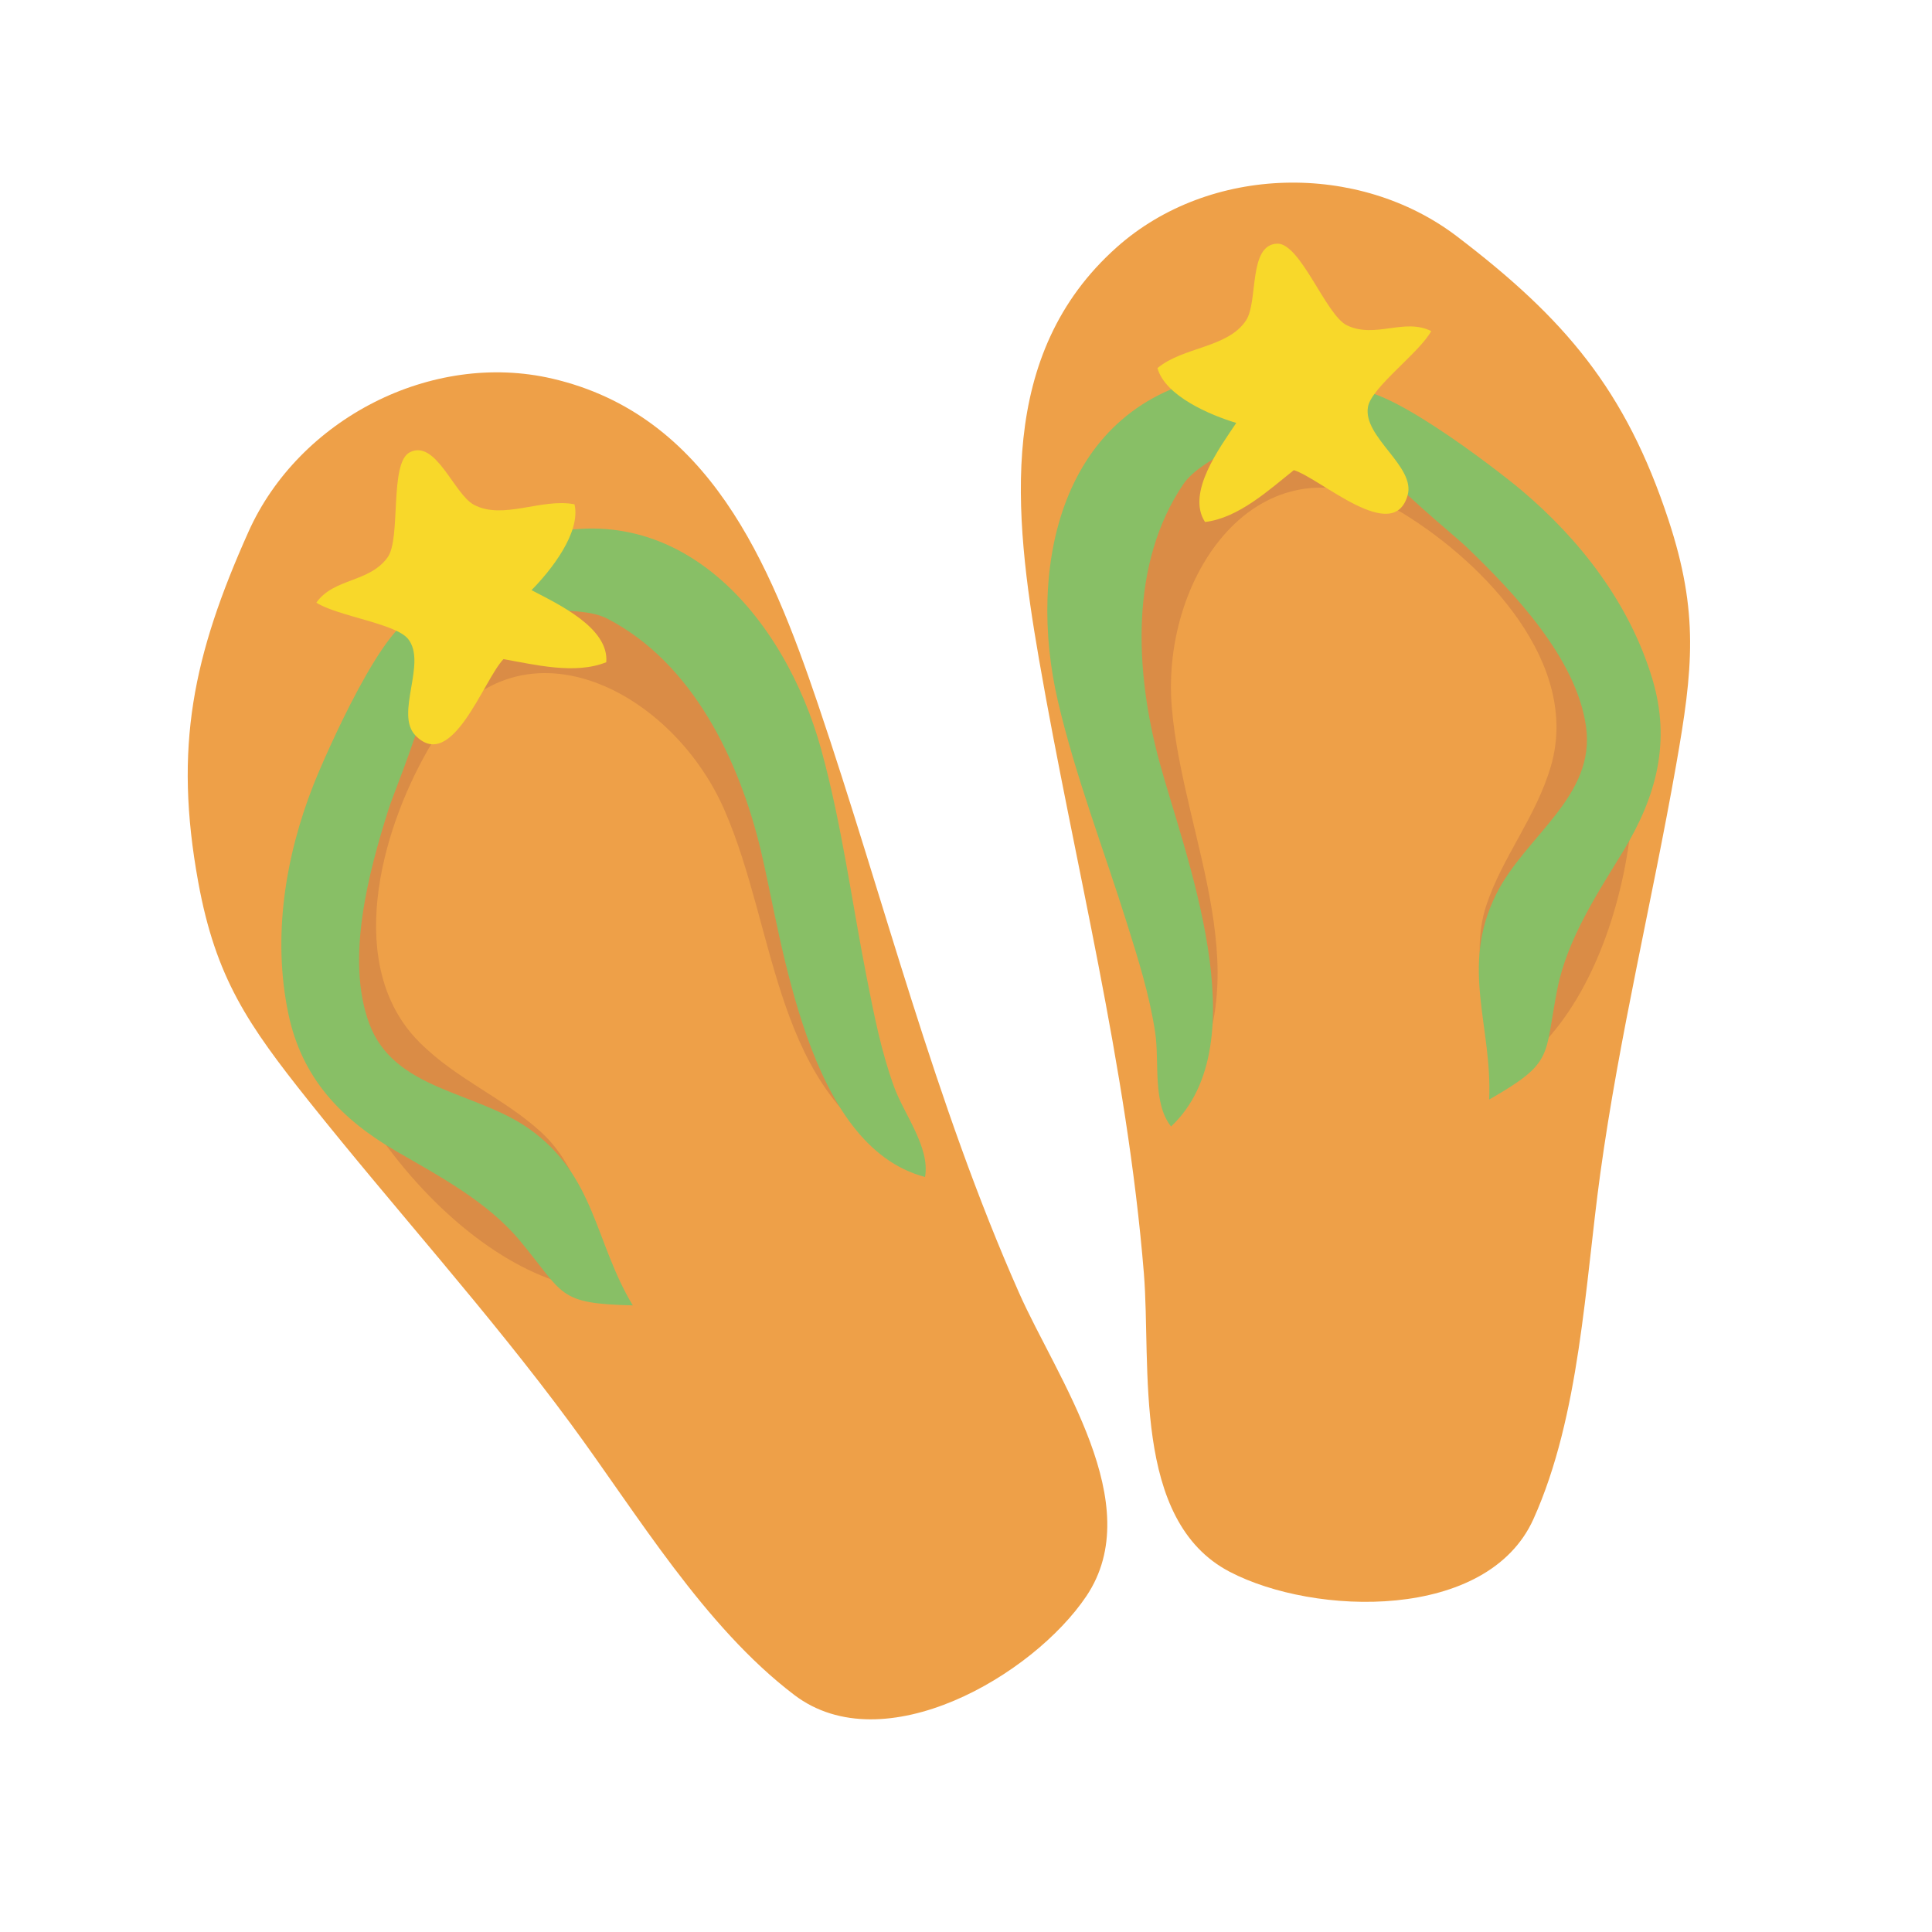<?xml version="1.0" encoding="UTF-8" standalone="no"?>
<svg
   xmlns:dc="http://purl.org/dc/elements/1.1/"
   xmlns:cc="http://creativecommons.org/ns#"
   xmlns:rdf="http://www.w3.org/1999/02/22-rdf-syntax-ns#"
   xmlns:svg="http://www.w3.org/2000/svg"
   xmlns="http://www.w3.org/2000/svg"
   xmlns:sodipodi="http://sodipodi.sourceforge.net/DTD/sodipodi-0.dtd"
   xmlns:inkscape="http://www.inkscape.org/namespaces/inkscape"
   viewBox="0 0 250 250"
   height="250"
   width="250"
   xml:space="preserve"
   version="1.1"
   id="svg2"
   inkscape:version="0.91 r13725"
   sodipodi:docname="summer_flipflop3.svg"><sodipodi:namedview
     pagecolor="#ffffff"
     bordercolor="#666666"
     borderopacity="1"
     objecttolerance="10"
     gridtolerance="10"
     guidetolerance="10"
     inkscape:pageopacity="0"
     inkscape:pageshadow="2"
     inkscape:window-width="1319"
     inkscape:window-height="833"
     id="namedview30"
     showgrid="false"
     inkscape:zoom="0.944"
     inkscape:cx="125"
     inkscape:cy="125"
     inkscape:window-x="69"
     inkscape:window-y="34"
     inkscape:window-maximized="0"
     inkscape:current-layer="svg2" /><defs
     id="defs6"><clipPath
       id="clipPath16"
       clipPathUnits="userSpaceOnUse"><path
         id="path18"
         d="M 0,200 200,200 200,0 0,0 0,200 Z" /></clipPath></defs><g
     transform="matrix(1.456,0,0,-1.456,-20.054,270.953)"
     id="g10"><g
       id="g12"><g
         clip-path="url(#clipPath16)"
         id="g14"><g
           transform="translate(64.477,59.587)"
           id="g20"><path
             id="path22"
             style="fill:#eea048;fill-opacity:1;fill-rule:nonzero;stroke:none"
             d="m 0,0 c -7.306,9.91 -15.595,19.035 -23.263,28.656 -5.41,6.788 -8.269,10.941 -9.823,19.458 -2.193,12.025 -0.452,20.15 4.465,31.133 4.484,10.014 16.259,16.115 27.017,13.606 C 12.278,89.615 17.725,76.521 21.975,63.976 27.901,46.485 32.344,28.573 39.869,11.595 43.226,4.018 51.348,-7.162 45.842,-15.352 41.097,-22.411 27.828,-30.159 19.892,-24.132 11.861,-18.033 5.904,-8.009 0,0"
             inkscape:connector-curvature="0" /></g><g
           transform="translate(94.435,83.06)"
           id="g24"><path
             id="path26"
             style="fill:#da8c46;fill-opacity:1;fill-rule:nonzero;stroke:none"
             d="m 0,0 c -11.964,5.812 -11.531,20.195 -16.288,31.069 -4.833,11.048 -19.04,18.018 -26.315,5.375 -4.295,-7.464 -7.459,-19.329 -0.799,-26.022 3.33,-3.346 7.608,-5.002 10.926,-8.094 3.743,-3.49 4.69,-9.467 5.715,-13.993 -12.357,0.382 -26.117,17.95 -26.253,29.493 -0.175,14.963 3.402,29.603 19.434,33.579 28.871,7.159 22.553,-36.75 33.175,-51.002 L 0,0 Z"
             inkscape:connector-curvature="0" /></g><g
           transform="translate(39.398,96.01)"
           id="g28"><path
             id="path30"
             style="fill:#88bf66;fill-opacity:1;fill-rule:nonzero;stroke:none"
             d="m 0,0 c 1.197,-5.736 4.692,-9.386 9.611,-12.241 3.694,-2.144 8.05,-4.432 10.968,-7.939 3.987,-4.79 3.289,-5.592 10.035,-5.749 -3.392,5.609 -3.329,11.565 -9.256,15.722 C 16.595,-6.866 9.396,-6.815 7.196,-0.898 5.057,4.854 7.145,12.593 8.915,18.19 9.635,20.469 15.856,34.763 11.604,35.263 8.78,35.595 3.188,22.764 2.228,20.319 -0.287,13.913 -1.419,6.802 0,0"
             inkscape:connector-curvature="0" /></g><g
           transform="translate(81.397,110.488)"
           id="g32"><path
             id="path34"
             style="fill:#88bf66;fill-opacity:1;fill-rule:nonzero;stroke:none"
             d="m 0,0 c 1.948,-8.157 4.119,-26.25 14.587,-28.995 0.466,2.632 -1.868,5.565 -2.763,8.041 -1.157,3.206 -1.772,6.4 -2.428,9.722 C 8.085,-4.584 7.193,2.335 5.361,8.993 2.135,20.717 -7.38,32.127 -20.975,27.632 c -2.394,-0.792 -5.545,-2.548 -2.987,-5.108 1.93,-1.93 7.559,-0.474 10.317,-1.903 C -6.024,16.671 -1.906,7.982 0,0"
             inkscape:connector-curvature="0" /></g><g
           transform="translate(58.519,127.515)"
           id="g36"><path
             id="path38"
             style="fill:#f8d82a;fill-opacity:1;fill-rule:nonzero;stroke:none"
             d="m 0,0 c -1.761,-1.825 -4.571,-10.111 -7.814,-6.796 -1.876,1.918 1.05,6.467 -0.668,8.596 -1.102,1.365 -6.287,2.026 -8.149,3.218 1.545,2.201 4.692,1.761 6.333,4.026 1.219,1.682 0.126,8.423 1.984,9.346 2.318,1.151 3.915,-3.725 5.685,-4.671 2.587,-1.382 6.041,0.619 8.942,0.039 C 6.899,11.247 4.176,7.828 2.49,6.132 4.87,4.883 9.385,2.788 9.136,-0.274 6.357,-1.397 2.743,-0.48 0,0"
             inkscape:connector-curvature="0" /></g><g
           transform="translate(155.996,81.797)"
           id="g40"><path
             id="path42"
             style="fill:#eea048;fill-opacity:1;fill-rule:nonzero;stroke:none"
             d="m 0,0 c 1.681,12.197 4.6,24.173 6.737,36.29 1.508,8.548 2.035,13.562 -0.672,21.786 -3.82,11.611 -9.234,17.916 -18.802,25.212 -8.725,6.654 -21.984,6.384 -30.234,-0.962 -10.647,-9.478 -9.172,-23.583 -6.91,-36.634 3.155,-18.196 7.814,-36.053 9.319,-54.563 0.672,-8.26 -1.118,-21.962 7.633,-26.525 7.542,-3.932 22.9,-4.396 26.99,4.691 C -1.799,-21.508 -1.358,-9.857 0,0"
             inkscape:connector-curvature="0" /></g><g
           transform="translate(118.462,88.097)"
           id="g44"><path
             id="path46"
             style="fill:#da8c46;fill-opacity:1;fill-rule:nonzero;stroke:none"
             d="M 0,0 C 7.731,10.824 0.477,23.25 -0.543,35.076 -1.578,47.09 7.57,60.003 20.003,52.374 27.343,47.871 35.793,38.961 33.142,29.898 31.816,25.368 28.85,21.869 27.414,17.567 25.794,12.713 27.818,7.01 29.082,2.544 39.753,8.786 43.443,30.795 38.045,40.999 31.048,54.226 20.908,65.375 4.925,61.204 -23.856,53.694 2.68,18.144 0.162,0.549 L 0,0 Z"
             inkscape:connector-curvature="0" /></g><g
           transform="translate(160.616,125.778)"
           id="g48"><path
             id="path50"
             style="fill:#88bf66;fill-opacity:1;fill-rule:nonzero;stroke:none"
             d="m 0,0 c 1.69,-5.61 0.365,-10.487 -2.592,-15.346 -2.22,-3.649 -4.952,-7.74 -5.84,-12.216 -1.212,-6.112 -0.215,-6.484 -6.066,-9.846 0.299,6.548 -2.604,11.749 0.616,18.234 2.587,5.211 8.886,8.696 7.991,14.946 -0.871,6.074 -6.404,11.874 -10.633,15.945 -1.723,1.658 -14.019,11.239 -10.524,13.711 2.323,1.641 13.367,-6.956 15.379,-8.645 C -6.398,12.358 -2.005,6.652 0,0"
             inkscape:connector-curvature="0" /></g><g
           transform="translate(116.805,118.421)"
           id="g52"><path
             id="path54"
             style="fill:#88bf66;fill-opacity:1;fill-rule:nonzero;stroke:none"
             d="m 0,0 c 2.188,-8.096 8.929,-25.026 1.046,-32.441 -1.668,2.089 -1.019,5.781 -1.417,8.384 -0.516,3.369 -1.502,6.469 -2.514,9.7 -2.026,6.467 -4.549,12.97 -6.122,19.694 -2.771,11.84 0.134,26.41 14.224,28.959 2.481,0.449 6.089,0.412 5.065,-3.058 C 9.51,28.62 3.869,27.208 2.13,24.635 -2.677,17.523 -2.14,7.922 0,0"
             inkscape:connector-curvature="0" /></g><g
           transform="translate(128.762,144.312)"
           id="g56"><path
             id="path58"
             style="fill:#f8d82a;fill-opacity:1;fill-rule:nonzero;stroke:none"
             d="M 0,0 C 2.419,-0.761 8.848,-6.696 10.112,-2.235 10.843,0.347 6.099,2.943 6.59,5.635 6.906,7.361 11.144,10.42 12.21,12.357 9.801,13.552 7.247,11.661 4.722,12.866 2.848,13.761 0.586,20.205 -1.487,20.127 -4.073,20.03 -3.145,14.984 -4.248,13.308 -5.86,10.857 -9.85,10.963 -12.121,9.068 -11.436,6.581 -7.409,4.88 -5.118,4.196 -6.611,1.961 -9.576,-2.037 -7.894,-4.607 -4.916,-4.265 -2.18,-1.733 0,0"
             inkscape:connector-curvature="0" /></g></g></g></g></svg>